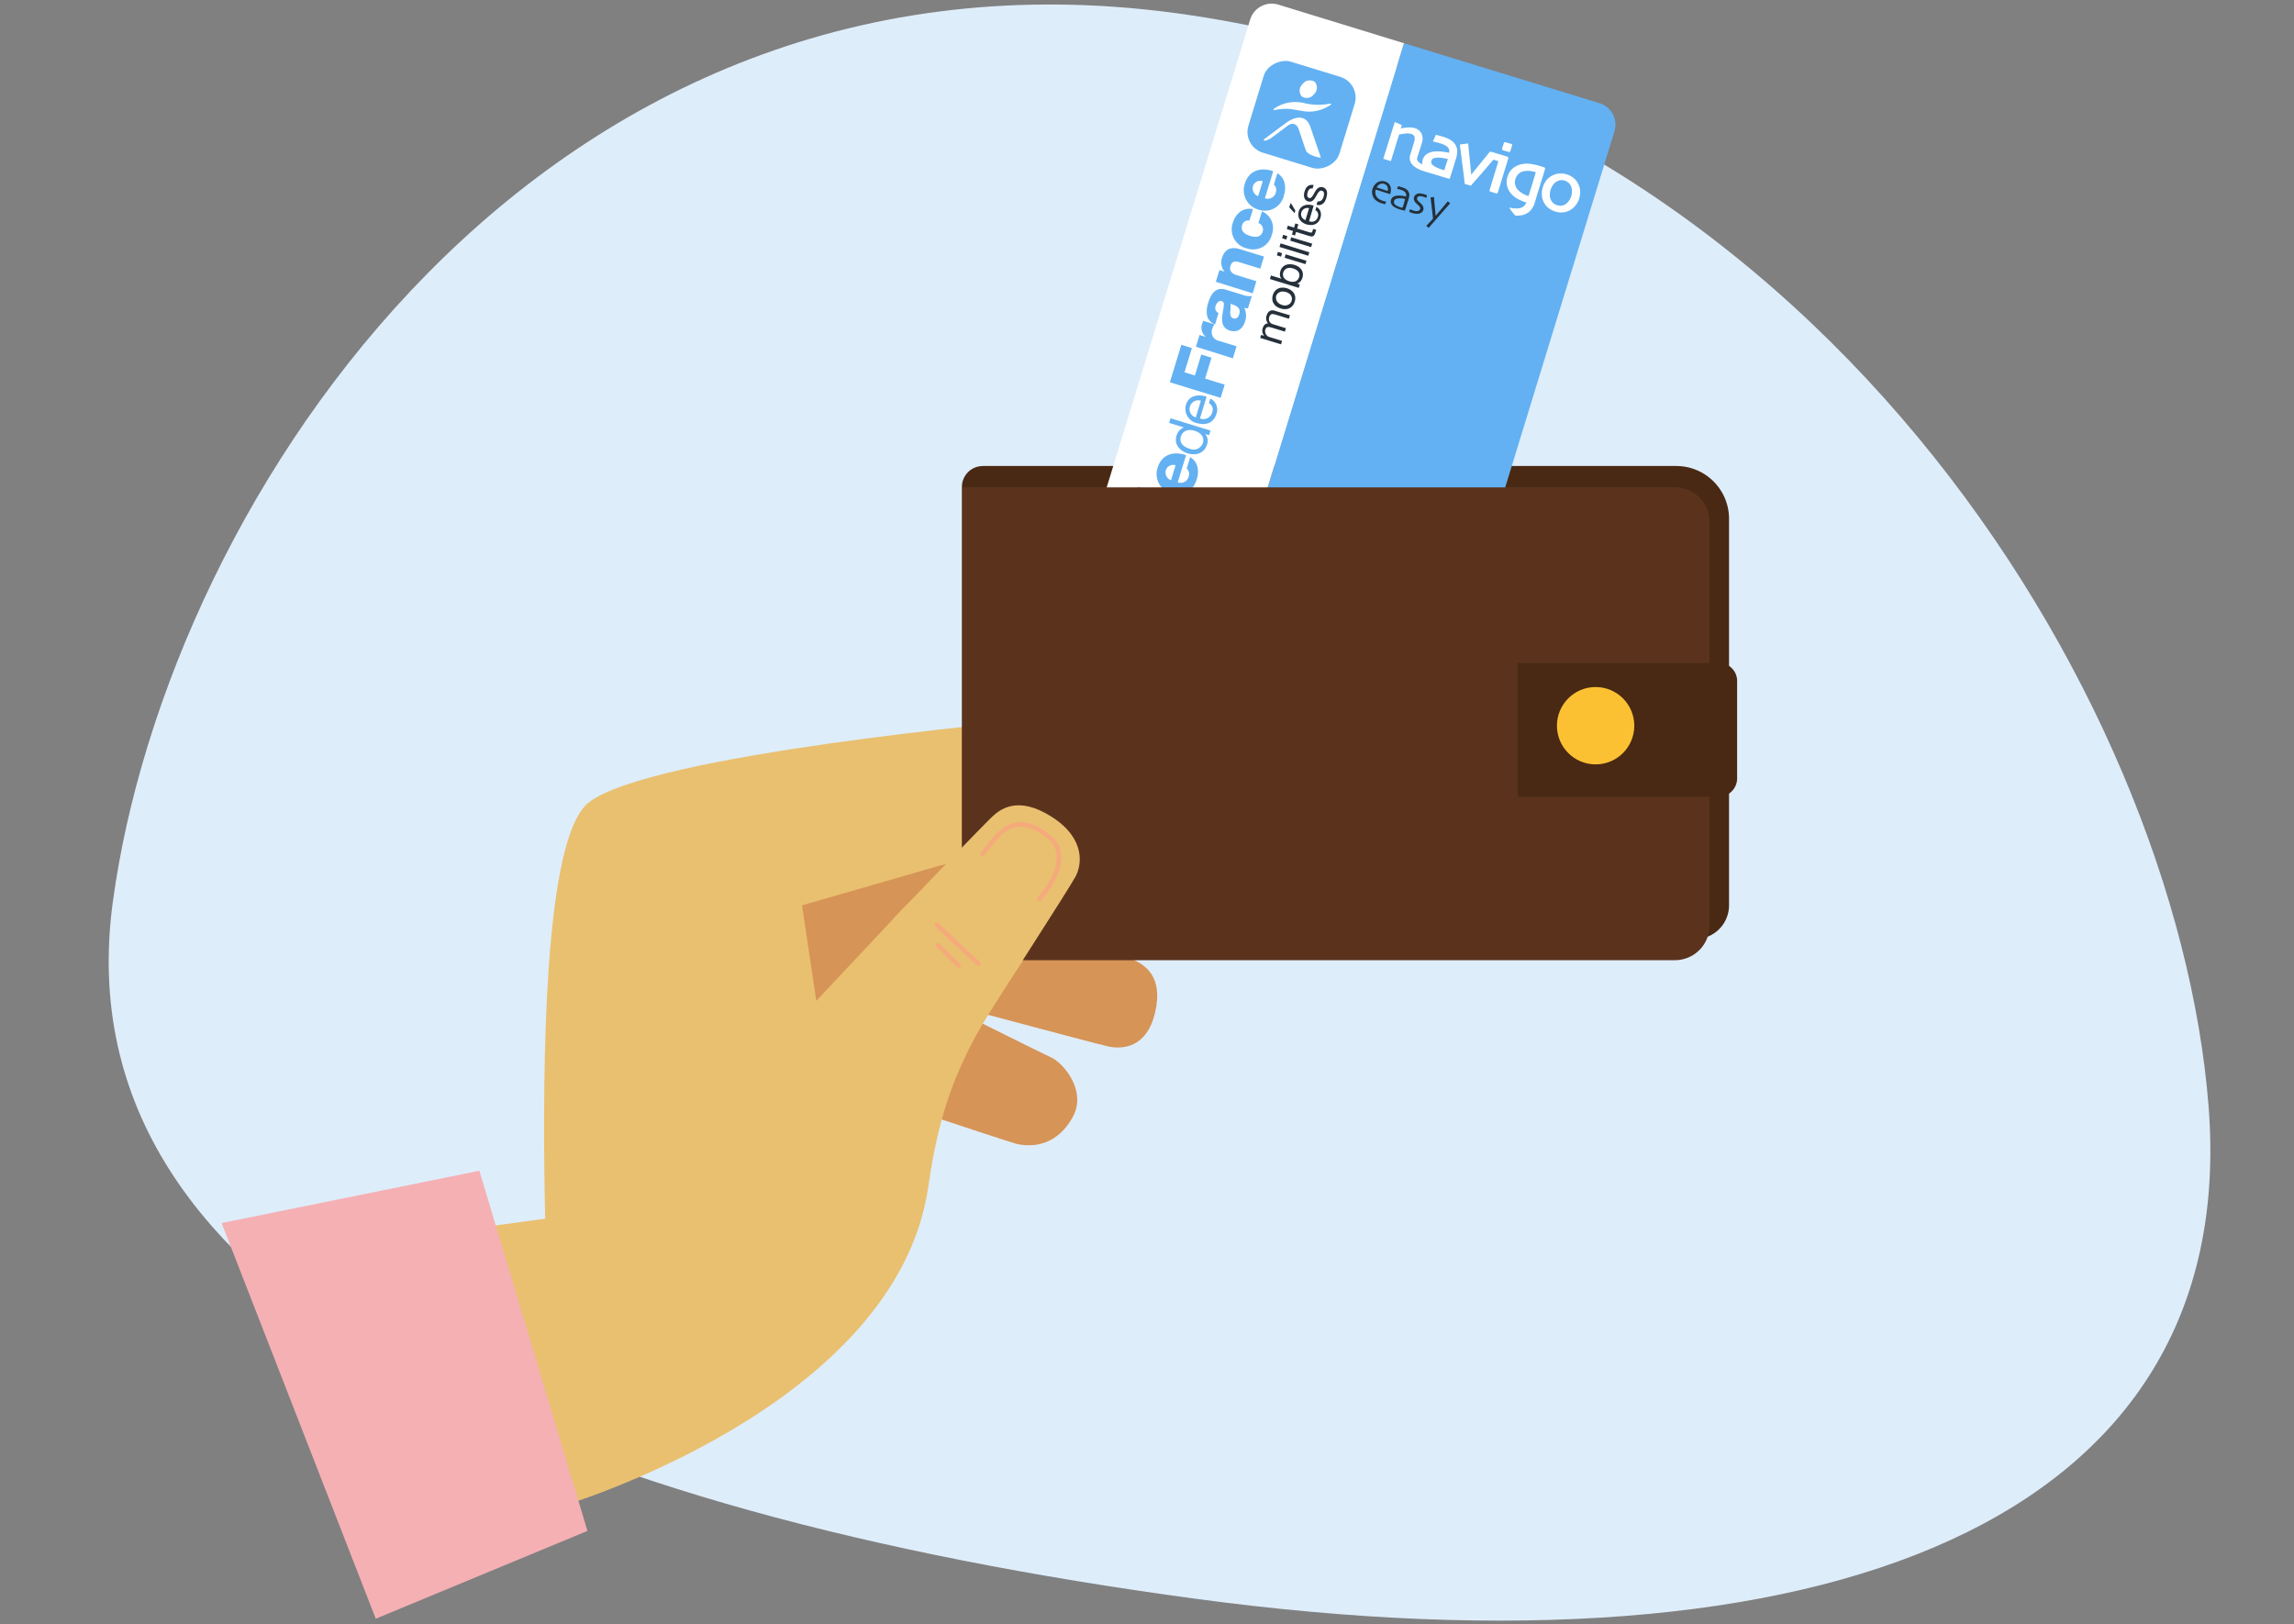 <?xml version="1.0" encoding="utf-8"?>
<svg xmlns="http://www.w3.org/2000/svg" xmlns:xlink="http://www.w3.org/1999/xlink" viewBox="0 0 500 354.07">
  <rect x="0" y="0" width="500" height="354.07" fill="#808080" stroke="none"/>
  <defs>
    <style>.cls-1,.cls-18,.cls-19,.cls-8{fill:none;}.cls-2{isolation:isolate;}.cls-3{clip-path:url(#clip-path);}.cls-4{fill:#fff;}.cls-5{fill:#c7ccd0;}.cls-6{fill:#65b5e6;}.cls-7{fill:#2f3841;}.cls-8{stroke:#1d1d1b;stroke-miterlimit:10;stroke-width:0.88px;}.cls-9{fill:#25303b;}.cls-10{fill:#deedfa;}.cls-11{fill:#d69456;}.cls-12{fill:#e9c070;}.cls-13{fill:#f5b0b4;}.cls-14{fill:#492913;}.cls-15{fill:#63b1f2;}.cls-16{fill:#5b331d;}.cls-17{fill:#fcc133;}.cls-18,.cls-19{stroke:#f5aa7c;stroke-linecap:round;mix-blend-mode:multiply;}.cls-19{stroke-linejoin:round;}</style>
    <clipPath id="clip-path">
      <rect class="cls-1" x="-444.92" y="-36.07" width="354.6" height="497.22"/>
    </clipPath>
  </defs>
  <g class="cls-2">
    <g id="Calque_1" data-name="Calque 1">
      <g class="cls-3">
        <path class="cls-4" d="M-366.24,286.27H649.23V85.67H-418.46L-398.9,259A33.19,33.19,0,0,0-366.24,286.27Z"/>
        <path class="cls-5" d="M649.23,249.16v37.11H-366.24A33.19,33.19,0,0,1-398.9,259l-1.11-9.84Z"/>
        <polygon class="cls-6" points="649.23 108.45 -406.19 108.45 -418.46 85.67 649.23 85.67 649.23 108.45"/>
        <rect class="cls-7" x="232.02" y="123.31" width="123.15" height="90.6" rx="7.23"/>
        <rect class="cls-6" x="446.79" y="123.31" width="13.82" height="91.95" rx="2.22"/>
        <rect class="cls-8" x="376" y="110.02" width="77.56" height="163.58"/>
        <rect class="cls-8" x="453.56" y="110.02" width="77.56" height="163.58"/>
        <rect class="cls-7" x="386.49" y="123.31" width="54.09" height="90.6" rx="7.23"/>
        <rect class="cls-7" x="467.13" y="123.31" width="54.09" height="90.6" rx="7.23"/>
        <path class="cls-9" d="M470.41,236.6v.66h0a1.66,1.66,0,0,1,1.46-.77,1.62,1.62,0,0,1,.77.18.93.93,0,0,1,.48.59,1.64,1.64,0,0,1,.6-.57,1.77,1.77,0,0,1,.82-.2,2.86,2.86,0,0,1,.62.07,1.44,1.44,0,0,1,.48.24,1,1,0,0,1,.3.41,1.34,1.34,0,0,1,.11.6v3.32h-.74v-3a1.75,1.75,0,0,0,0-.4.83.83,0,0,0-.13-.32.58.58,0,0,0-.27-.21,1.08,1.08,0,0,0-.44-.08,1.1,1.1,0,0,0-1.19,1.16v2.82h-.74v-3a2.59,2.59,0,0,0,0-.41.92.92,0,0,0-.14-.32.61.61,0,0,0-.26-.21,1,1,0,0,0-.41-.07,1.08,1.08,0,0,0-.56.13,1.2,1.2,0,0,0-.38.32,1.11,1.11,0,0,0-.21.38,1.22,1.22,0,0,0-.07.33v2.82h-.74V236.6Z"/>
        <path class="cls-9" d="M477,237.93a2.39,2.39,0,0,1,.42-.75,2.15,2.15,0,0,1,.7-.51,2.6,2.6,0,0,1,1.9,0,2.21,2.21,0,0,1,.69.51,2.05,2.05,0,0,1,.42.75,3.19,3.19,0,0,1,.14.94,3.12,3.12,0,0,1-.14.93,2,2,0,0,1-.42.75,2,2,0,0,1-.69.5,2.6,2.6,0,0,1-1.9,0,2,2,0,0,1-.7-.5,2.28,2.28,0,0,1-.42-.75,3.12,3.12,0,0,1-.14-.93A3.19,3.19,0,0,1,477,237.93Zm.76,1.67a1.66,1.66,0,0,0,.31.54,1.35,1.35,0,0,0,.45.33,1.42,1.42,0,0,0,.55.11,1.5,1.5,0,0,0,.55-.11,1.45,1.45,0,0,0,.45-.33,1.49,1.49,0,0,0,.3-.54,2.33,2.33,0,0,0,.11-.73,2.29,2.29,0,0,0-.11-.73,1.41,1.41,0,0,0-.3-.54,1.34,1.34,0,0,0-.45-.34,1.5,1.5,0,0,0-.55-.11,1.42,1.42,0,0,0-.55.11,1.25,1.25,0,0,0-.45.34,1.56,1.56,0,0,0-.31.54,2.29,2.29,0,0,0-.11.73A2.33,2.33,0,0,0,477.76,239.6Z"/>
        <path class="cls-9" d="M482.83,234.87v2.34h0a1.15,1.15,0,0,1,.58-.55,2.21,2.21,0,0,1,.87-.17,2.19,2.19,0,0,1,.92.19,2,2,0,0,1,.65.53,2.38,2.38,0,0,1,.39.76,3.33,3.33,0,0,1,.13.91,3,3,0,0,1-.13.91,1.92,1.92,0,0,1-.39.75,1.82,1.82,0,0,1-.65.51,2.13,2.13,0,0,1-.9.18l-.38,0a3,3,0,0,1-.4-.12,1.47,1.47,0,0,1-.39-.21,1.22,1.22,0,0,1-.3-.34h0v.6h-.74v-6.26Zm2.68,3.34a1.58,1.58,0,0,0-.25-.54,1.16,1.16,0,0,0-.44-.38,1.39,1.39,0,0,0-.63-.14,1.29,1.29,0,0,0-.64.15,1.34,1.34,0,0,0-.43.39,1.61,1.61,0,0,0-.24.55,2.56,2.56,0,0,0-.07.62,2.36,2.36,0,0,0,.08.65,1.56,1.56,0,0,0,.24.54,1.41,1.41,0,0,0,.45.39,1.46,1.46,0,0,0,.66.14,1.24,1.24,0,0,0,.64-.15,1.31,1.31,0,0,0,.42-.39,2,2,0,0,0,.23-.56,3.5,3.5,0,0,0,.07-.65A2.16,2.16,0,0,0,485.51,238.21Z"/>
        <path class="cls-9" d="M487.22,235.78v-.91H488v.91Zm.75.82v4.53h-.75V236.6Z"/>
        <path class="cls-9" d="M489.83,234.87v6.26h-.75v-6.26Z"/>
        <path class="cls-9" d="M490.94,235.78v-.91h.75v.91Zm.75.82v4.53h-.75V236.6Z"/>
        <path class="cls-9" d="M494.7,236.6v.65h-.9v2.82a.62.62,0,0,0,0,.21.2.2,0,0,0,.08.13.38.38,0,0,0,.17.05l.29,0h.34v.65h-.57a3.63,3.63,0,0,1-.5,0,.84.84,0,0,1-.33-.15.65.65,0,0,1-.19-.3,1.78,1.78,0,0,1-.06-.51v-2.89h-.77v-.65h.77v-1.36h.75v1.36Z"/>
        <path class="cls-9" d="M498.65,240.84a2.05,2.05,0,0,1-1.28.39,2.43,2.43,0,0,1-.94-.17,1.88,1.88,0,0,1-.68-.5,2.08,2.08,0,0,1-.4-.75,3.57,3.57,0,0,1-.16-1,2.67,2.67,0,0,1,.16-.95,2.38,2.38,0,0,1,.44-.74,1.94,1.94,0,0,1,.68-.49,2,2,0,0,1,.86-.18,1.83,1.83,0,0,1,1,.25,2,2,0,0,1,.64.64,2.7,2.7,0,0,1,.34.84,3.74,3.74,0,0,1,.07.87H496a2.12,2.12,0,0,0,.07.57,1.45,1.45,0,0,0,.26.47,1.14,1.14,0,0,0,.44.33,1.64,1.64,0,0,0,.65.12,1.25,1.25,0,0,0,.77-.22,1,1,0,0,0,.4-.67h.74A1.79,1.79,0,0,1,498.65,240.84Zm-.18-2.91a1.46,1.46,0,0,0-.27-.41,1.41,1.41,0,0,0-.4-.27,1.27,1.27,0,0,0-.52-.1,1.24,1.24,0,0,0-.52.1,1.15,1.15,0,0,0-.4.28,1.2,1.2,0,0,0-.26.4,1.46,1.46,0,0,0-.12.5h2.61A1.46,1.46,0,0,0,498.47,237.93Zm-.92-3.55-.85,1.42h.56l1.24-1.42Z"/>
        <path class="cls-9" d="M500.63,240.12a.9.9,0,0,0,.28.27,1.22,1.22,0,0,0,.39.15,2.12,2.12,0,0,0,.44,0l.37,0a1.36,1.36,0,0,0,.36-.1.75.75,0,0,0,.26-.21.54.54,0,0,0,.11-.35.5.5,0,0,0-.22-.43,2.16,2.16,0,0,0-.55-.25c-.22-.06-.46-.11-.71-.16a3.79,3.79,0,0,1-.72-.21,1.55,1.55,0,0,1-.55-.38,1,1,0,0,1-.22-.69,1.13,1.13,0,0,1,.15-.59,1.52,1.52,0,0,1,.4-.4,2.2,2.2,0,0,1,.54-.23,3.26,3.26,0,0,1,.61-.07,3.23,3.23,0,0,1,.71.07,1.59,1.59,0,0,1,.57.23,1.11,1.11,0,0,1,.4.43,1.75,1.75,0,0,1,.18.69h-.75a.8.8,0,0,0-.11-.36.68.68,0,0,0-.25-.23,1.2,1.2,0,0,0-.33-.13,1.47,1.47,0,0,0-.36,0,2,2,0,0,0-.34,0,.75.75,0,0,0-.31.09.58.58,0,0,0-.23.17.46.46,0,0,0-.09.29.43.43,0,0,0,.14.32,1.23,1.23,0,0,0,.34.21,2.74,2.74,0,0,0,.48.14l.52.12a4.94,4.94,0,0,1,.55.15,1.78,1.78,0,0,1,.48.23,1.06,1.06,0,0,1,.33.37,1,1,0,0,1,.13.54,1.29,1.29,0,0,1-.17.68,1.45,1.45,0,0,1-.45.44,2,2,0,0,1-.62.24,4,4,0,0,1-.69.06,3.38,3.38,0,0,1-.72-.08,1.76,1.76,0,0,1-.61-.26,1.37,1.37,0,0,1-.42-.47,1.74,1.74,0,0,1-.18-.72h.75A1,1,0,0,0,500.63,240.12Z"/>
        <path class="cls-6" d="M423.41,223.46h-2l1.73-2.31h2.36l1.73,2.31h-2l-.93-1.24Zm-.39.87h2.64v8H423Z"/>
        <rect class="cls-6" x="426.94" y="221.31" width="2.63" height="11.06"/>
        <path class="cls-6" d="M432.9,229a1.72,1.72,0,0,0,1.8,1.83,1.58,1.58,0,0,0,1.5-.89h2.47a3.82,3.82,0,0,1-4,2.67,4,4,0,0,1-4.4-4.28,4.22,4.22,0,0,1,4.34-4.23c2.88,0,4.32,2.17,4.19,4.9h-5.9m3.27-1.47a1.63,1.63,0,0,0-1.56-1.64,1.74,1.74,0,0,0-1.71,1.64Z"/>
        <path class="cls-6" d="M445.19,232.37h-1v-.86h0a2.1,2.1,0,0,1-2,1c-1.94,0-2.91-1.54-2.91-3.32s1-3.28,2.89-3.28a2.41,2.41,0,0,1,2,1h0v-3.24h1v8.72m-2.93-.78c1.4,0,1.93-1.19,1.93-2.37s-.56-2.4-2-2.4-1.89,1.21-1.89,2.44.61,2.33,1.95,2.33"/>
        <path class="cls-6" d="M451.57,230.36a2.55,2.55,0,0,1-2.7,2.15c-2,0-3-1.39-3-3.32a3,3,0,0,1,3-3.28c2.23,0,2.92,2.08,2.86,3.61h-4.73a1.86,1.86,0,0,0,2,2.07,1.51,1.51,0,0,0,1.63-1.23h1m-1-1.76a1.81,1.81,0,0,0-3.62,0Z"/>
        <polygon class="cls-6" points="455.41 221.31 463.56 221.31 463.56 223.61 458.29 223.61 458.29 225.88 462.85 225.88 462.85 228.11 458.29 228.11 458.29 232.37 455.41 232.37 455.41 221.31"/>
        <path class="cls-6" d="M464.09,224.33h2.55v1.41h0a2.44,2.44,0,0,1,2.42-1.57,2.68,2.68,0,0,1,.62.07v2.39a3.8,3.8,0,0,0-1-.15,1.85,1.85,0,0,0-2,1.91v4h-2.63Z"/>
        <path class="cls-6" d="M469.71,226.8a2.48,2.48,0,0,1,1.25-2.15,5.33,5.33,0,0,1,2.56-.56c1.9,0,3.75.42,3.75,2.7v3.52a4.69,4.69,0,0,0,.31,2.06h-2.65a2.86,2.86,0,0,1-.16-.76,3.64,3.64,0,0,1-2.65,1c-1.53,0-2.74-.78-2.74-2.44,0-2.61,2.85-2.41,4.68-2.78.45-.09.7-.25.7-.75s-.73-.83-1.27-.83a1.18,1.18,0,0,0-1.32,1h-2.46m3.41,4.17c1.25,0,1.67-.71,1.61-2.37a7.51,7.51,0,0,1-1.63.43c-.59.14-1.09.39-1.09,1s.51.91,1.11.91"/>
        <path class="cls-6" d="M478.22,224.33h2.56v1.1h0a3.06,3.06,0,0,1,2.53-1.34c2.68,0,2.89,2,2.89,3.12v5.16H483.6v-3.89c0-1.1.12-2.22-1.32-2.22-1,0-1.42.84-1.42,1.72v4.39h-2.64Z"/>
        <path class="cls-6" d="M492.45,227.27a1.25,1.25,0,0,0-1.29-1.16c-1.47,0-1.7,1.25-1.7,2.37s.45,2.1,1.56,2.1a1.4,1.4,0,0,0,1.5-1.37h2.56A3.77,3.77,0,0,1,491,232.6a4,4,0,0,1-4.21-4.12,4.07,4.07,0,0,1,4.21-4.39c2,0,3.79,1.06,4,3.18Z"/>
        <path class="cls-6" d="M497.86,229a1.72,1.72,0,0,0,1.8,1.83,1.56,1.56,0,0,0,1.5-.89h2.47a3.82,3.82,0,0,1-4,2.67,4,4,0,0,1-4.4-4.28,4.22,4.22,0,0,1,4.34-4.23c2.88,0,4.32,2.17,4.2,4.9h-5.91m3.27-1.47a1.62,1.62,0,0,0-1.56-1.64,1.74,1.74,0,0,0-1.71,1.64Z"/>
        <rect class="cls-6" x="125.1" y="123.31" width="13.82" height="91.95" rx="2.22"/>
        <rect class="cls-8" x="54.32" y="110.02" width="77.56" height="163.58"/>
        <rect class="cls-8" x="131.87" y="110.02" width="77.56" height="163.58"/>
        <rect class="cls-7" x="64.8" y="123.31" width="54.09" height="90.6" rx="7.23"/>
        <rect class="cls-7" x="145.44" y="123.31" width="54.09" height="90.6" rx="7.23"/>
        <path class="cls-9" d="M148.72,236.6v.66h0a1.66,1.66,0,0,1,1.47-.77,1.61,1.61,0,0,1,.76.18.93.93,0,0,1,.48.59,1.64,1.64,0,0,1,.6-.57,1.77,1.77,0,0,1,.82-.2,2.86,2.86,0,0,1,.62.07,1.35,1.35,0,0,1,.48.24,1,1,0,0,1,.3.41,1.34,1.34,0,0,1,.11.6v3.32h-.74v-3a1.75,1.75,0,0,0,0-.4.7.7,0,0,0-.13-.32.58.58,0,0,0-.27-.21,1.08,1.08,0,0,0-.44-.08,1.09,1.09,0,0,0-1.18,1.16v2.82h-.75v-3a1.78,1.78,0,0,0,0-.41.92.92,0,0,0-.14-.32.61.61,0,0,0-.26-.21.94.94,0,0,0-.41-.07,1.1,1.1,0,0,0-.56.13,1.2,1.2,0,0,0-.38.32,1.58,1.58,0,0,0-.21.38,1.16,1.16,0,0,0-.06.33v2.82H148V236.6Z"/>
        <path class="cls-9" d="M155.32,237.93a2.05,2.05,0,0,1,.42-.75,2,2,0,0,1,.69-.51,2.6,2.6,0,0,1,1.9,0,2.21,2.21,0,0,1,.69.51,2.05,2.05,0,0,1,.42.75,3.19,3.19,0,0,1,.14.94,3.12,3.12,0,0,1-.14.93,2,2,0,0,1-.42.75,2,2,0,0,1-.69.5,2.6,2.6,0,0,1-1.9,0,1.86,1.86,0,0,1-.69-.5,2,2,0,0,1-.42-.75,2.83,2.83,0,0,1-.15-.93A2.89,2.89,0,0,1,155.32,237.93Zm.75,1.67a1.66,1.66,0,0,0,.31.54,1.3,1.3,0,0,0,1,.44,1.5,1.5,0,0,0,.55-.11,1.45,1.45,0,0,0,.45-.33,1.49,1.49,0,0,0,.3-.54,2.33,2.33,0,0,0,.11-.73,2.29,2.29,0,0,0-.11-.73,1.41,1.41,0,0,0-.3-.54,1.34,1.34,0,0,0-.45-.34,1.5,1.5,0,0,0-.55-.11,1.46,1.46,0,0,0-.55.11,1.34,1.34,0,0,0-.45.34,1.56,1.56,0,0,0-.31.54,2.29,2.29,0,0,0-.11.73A2.33,2.33,0,0,0,156.07,239.6Z"/>
        <path class="cls-9" d="M161.14,234.87v2.34h0a1.15,1.15,0,0,1,.58-.55,2.21,2.21,0,0,1,.87-.17,2.19,2.19,0,0,1,.92.19,2,2,0,0,1,.65.53,2.38,2.38,0,0,1,.39.76,3,3,0,0,1,.13.91,3,3,0,0,1-.13.91,2,2,0,0,1-.38.75,1.92,1.92,0,0,1-.65.51,2.17,2.17,0,0,1-.91.18l-.38,0a3,3,0,0,1-.4-.12,1.47,1.47,0,0,1-.39-.21,1.22,1.22,0,0,1-.3-.34h0v.6h-.74v-6.26Zm2.69,3.34a1.59,1.59,0,0,0-.26-.54,1.16,1.16,0,0,0-.44-.38,1.39,1.39,0,0,0-.63-.14,1.29,1.29,0,0,0-.64.15,1.34,1.34,0,0,0-.43.39,1.61,1.61,0,0,0-.24.55,2.56,2.56,0,0,0-.07.62,2.36,2.36,0,0,0,.08.65,1.41,1.41,0,0,0,.25.54,1.28,1.28,0,0,0,.44.39,1.46,1.46,0,0,0,.66.14,1.24,1.24,0,0,0,.64-.15,1.13,1.13,0,0,0,.42-.39,1.74,1.74,0,0,0,.23-.56,2.81,2.81,0,0,0,.07-.65A2.57,2.57,0,0,0,163.83,238.21Z"/>
        <path class="cls-9" d="M165.53,235.78v-.91h.75v.91Zm.75.82v4.53h-.75V236.6Z"/>
        <path class="cls-9" d="M168.14,234.87v6.26h-.75v-6.26Z"/>
        <path class="cls-9" d="M169.25,235.78v-.91H170v.91Zm.75.82v4.53h-.75V236.6Z"/>
        <path class="cls-9" d="M173,236.6v.65h-.9v2.82a.62.62,0,0,0,0,.21.2.2,0,0,0,.08.13.38.38,0,0,0,.17.05l.29,0H173v.65h-.57a3.38,3.38,0,0,1-.49,0,.82.82,0,0,1-.34-.15.65.65,0,0,1-.19-.3,1.78,1.78,0,0,1-.06-.51v-2.89h-.77v-.65h.77v-1.36h.75v1.36Z"/>
        <path class="cls-9" d="M177,240.84a2,2,0,0,1-1.28.39,2.43,2.43,0,0,1-.94-.17,1.76,1.76,0,0,1-.67-.5,2,2,0,0,1-.41-.75,4,4,0,0,1-.16-1,2.91,2.91,0,0,1,.16-.95,2.23,2.23,0,0,1,.45-.74,1.9,1.9,0,0,1,.67-.49,2,2,0,0,1,.86-.18,1.81,1.81,0,0,1,1,.25,2,2,0,0,1,.64.64,2.48,2.48,0,0,1,.34.84,3.74,3.74,0,0,1,.07.87h-3.4a2.12,2.12,0,0,0,.07.57,1.45,1.45,0,0,0,.26.47,1.17,1.17,0,0,0,.45.33,1.56,1.56,0,0,0,.64.12,1.25,1.25,0,0,0,.77-.22,1,1,0,0,0,.4-.67h.74A1.79,1.79,0,0,1,177,240.84Zm-.18-2.91a1.27,1.27,0,0,0-.27-.41,1.41,1.41,0,0,0-.4-.27,1.4,1.4,0,0,0-1,0,1.26,1.26,0,0,0-.4.28,1.2,1.2,0,0,0-.26.4,1.74,1.74,0,0,0-.12.5h2.61A1.46,1.46,0,0,0,176.78,237.93Zm-.92-3.55L175,235.8h.57l1.23-1.42Z"/>
        <path class="cls-9" d="M179,240.12a.78.78,0,0,0,.27.27,1.32,1.32,0,0,0,.39.15,2.12,2.12,0,0,0,.44,0l.37,0a1.36,1.36,0,0,0,.36-.1.67.67,0,0,0,.26-.21.49.49,0,0,0,.11-.35.48.48,0,0,0-.22-.43,2.16,2.16,0,0,0-.55-.25c-.22-.06-.46-.11-.71-.16a3.79,3.79,0,0,1-.72-.21,1.55,1.55,0,0,1-.55-.38,1.06,1.06,0,0,1-.22-.69,1,1,0,0,1,.16-.59,1.35,1.35,0,0,1,.39-.4,2.12,2.12,0,0,1,.55-.23,3.07,3.07,0,0,1,.6-.07,3.23,3.23,0,0,1,.71.07,1.52,1.52,0,0,1,.57.23,1.11,1.11,0,0,1,.4.43,1.75,1.75,0,0,1,.18.69H181a.8.8,0,0,0-.11-.36.68.68,0,0,0-.25-.23,1.2,1.2,0,0,0-.33-.13,1.47,1.47,0,0,0-.36,0,2,2,0,0,0-.34,0,.8.8,0,0,0-.31.09.58.58,0,0,0-.23.17.46.46,0,0,0-.09.29.43.43,0,0,0,.14.32,1.3,1.3,0,0,0,.35.21,2.62,2.62,0,0,0,.47.14l.53.12a4.77,4.77,0,0,1,.54.15,1.78,1.78,0,0,1,.48.23,1.06,1.06,0,0,1,.33.37,1,1,0,0,1,.13.54,1.29,1.29,0,0,1-.17.68,1.35,1.35,0,0,1-.45.44,2,2,0,0,1-.62.24,4,4,0,0,1-.69.06,3.38,3.38,0,0,1-.72-.08,1.76,1.76,0,0,1-.61-.26,1.37,1.37,0,0,1-.42-.47,1.74,1.74,0,0,1-.17-.72h.74A.87.87,0,0,0,179,240.12Z"/>
        <path class="cls-6" d="M101.72,223.46h-2l1.74-2.31h2.35l1.73,2.31h-2l-.93-1.24Zm-.38.87H104v8h-2.63Z"/>
        <rect class="cls-6" x="105.25" y="221.31" width="2.63" height="11.06"/>
        <path class="cls-6" d="M111.21,229a1.72,1.72,0,0,0,1.8,1.83,1.58,1.58,0,0,0,1.5-.89H117a3.82,3.82,0,0,1-4,2.67,4,4,0,0,1-4.4-4.28,4.22,4.22,0,0,1,4.34-4.23c2.88,0,4.32,2.17,4.2,4.9h-5.91m3.27-1.47a1.63,1.63,0,0,0-1.56-1.64,1.74,1.74,0,0,0-1.71,1.64Z"/>
        <path class="cls-6" d="M123.51,232.37h-1v-.86h0a2.1,2.1,0,0,1-2,1c-1.94,0-2.91-1.54-2.91-3.32s1-3.28,2.89-3.28a2.41,2.41,0,0,1,2,1h0v-3.24h1v8.72m-2.94-.78c1.4,0,1.93-1.19,1.93-2.37s-.56-2.4-2-2.4-1.9,1.21-1.9,2.44.61,2.33,1.95,2.33"/>
        <path class="cls-6" d="M129.88,230.36a2.55,2.55,0,0,1-2.7,2.15c-2,0-3-1.39-3-3.32a3,3,0,0,1,3-3.28c2.23,0,2.92,2.08,2.86,3.61h-4.73a1.86,1.86,0,0,0,2,2.07,1.51,1.51,0,0,0,1.63-1.23h1m-1-1.76a1.82,1.82,0,0,0-3.63,0Z"/>
        <polygon class="cls-6" points="133.72 221.31 141.87 221.31 141.87 223.61 136.6 223.61 136.6 225.88 141.16 225.88 141.16 228.11 136.6 228.11 136.6 232.37 133.72 232.37 133.72 221.31"/>
        <path class="cls-6" d="M142.4,224.33H145v1.41h0a2.44,2.44,0,0,1,2.42-1.57,2.62,2.62,0,0,1,.62.07v2.39a3.8,3.8,0,0,0-1-.15,1.85,1.85,0,0,0-2,1.91v4H142.4Z"/>
        <path class="cls-6" d="M148,226.8a2.48,2.48,0,0,1,1.25-2.15,5.36,5.36,0,0,1,2.56-.56c1.9,0,3.75.42,3.75,2.7v3.52a4.69,4.69,0,0,0,.31,2.06h-2.65a3.32,3.32,0,0,1-.16-.76,3.62,3.62,0,0,1-2.65,1c-1.53,0-2.74-.78-2.74-2.44,0-2.61,2.85-2.41,4.68-2.78.45-.09.7-.25.7-.75s-.73-.83-1.27-.83a1.19,1.19,0,0,0-1.32,1H148m3.41,4.17c1.25,0,1.67-.71,1.61-2.37a7.21,7.21,0,0,1-1.63.43c-.59.14-1.08.39-1.08,1s.5.91,1.1.91"/>
        <path class="cls-6" d="M156.54,224.33h2.55v1.1h0a3,3,0,0,1,2.52-1.34c2.68,0,2.89,2,2.89,3.12v5.16h-2.63v-3.89c0-1.1.13-2.22-1.32-2.22-1,0-1.42.84-1.42,1.72v4.39h-2.63Z"/>
        <path class="cls-6" d="M170.76,227.27a1.25,1.25,0,0,0-1.29-1.16c-1.47,0-1.7,1.25-1.7,2.37s.45,2.1,1.56,2.1a1.4,1.4,0,0,0,1.5-1.37h2.56a3.77,3.77,0,0,1-4,3.39,4,4,0,0,1-4.22-4.12,4.08,4.08,0,0,1,4.22-4.39c2,0,3.78,1.06,4,3.18Z"/>
        <path class="cls-6" d="M176.18,229a1.71,1.71,0,0,0,1.79,1.83,1.56,1.56,0,0,0,1.5-.89h2.47c-.48,1.86-2.2,2.67-4,2.67a4,4,0,0,1-4.4-4.28,4.22,4.22,0,0,1,4.34-4.23c2.88,0,4.32,2.17,4.2,4.9h-5.9m3.26-1.47a1.62,1.62,0,0,0-1.56-1.64,1.72,1.72,0,0,0-1.7,1.64Z"/>
        <rect class="cls-6" x="185.12" y="221.31" width="19.83" height="19.83" rx="4.51"/>
        <path class="cls-4" d="M196.24,226.38a1.64,1.64,0,1,1-.59-2.51,1.86,1.86,0,0,1,.59,2.51"/>
        <path class="cls-4" d="M197.56,233.14c-1.71-2.37-3.79-1.17-5.2.74-1.11,1.49-2.05,2.8-3.21,4.39-.27.36-.06.49.32.27a4,4,0,0,0,1.09-1l2.43-3.32c.67-.93,1.67-.83,2.37.12.8,1.11,1.79,2.5,2.67,3.71.61.83,2.45.7,3.25.64.14,0,.19-.11.12-.21C200.89,237.75,199.14,235.34,197.56,233.14Z"/>
        <path class="cls-4" d="M199.84,227.35a12.3,12.3,0,0,1-5.16,1.39,7.77,7.77,0,0,0-5.21,2.56c-.42.44-.6.84.05.51a12.45,12.45,0,0,1,5.16-1.4,7.82,7.82,0,0,0,5.21-2.55C200.31,227.41,200.49,227,199.84,227.35Z"/>
        <rect class="cls-7" x="-90.32" y="123.31" width="123.15" height="90.6" rx="7.23"/>
      </g>
      <path class="cls-10" d="M481.39,241.26c7,90.15-83.15,125.89-221.18,107.19S12.61,285,24.59,196.61,118.32-15.83,256.35,2.87,474.39,151.12,481.39,241.26Z"/>
      <polygon class="cls-11" points="206.15 244.27 152.01 226.42 130.56 175.56 188.6 164.63 206.15 244.27"/>
      <path class="cls-11" d="M193.2,192s62.48,14.09,65.37,14.42,8.27-.2,9.47-8.28-3.29-10.09-5.39-10.91-74-22.58-74-22.58Z"/>
      <path class="cls-11" d="M188.52,214s50.29,13.56,53.15,14.13,8.26.46,10.11-7.49-2.47-10.32-4.49-11.32-54.39-19.14-54.39-19.14Z"/>
      <path class="cls-11" d="M180,206.07s46.4,23.23,49.07,24.41,7.89,7.29,4.75,13c-3.94,7.16-10.14,6.38-12.33,5.84S172,232.92,172,232.92Z"/>
      <path class="cls-12" d="M205.33,188.58,252,173.39c2.81-.91,7.42-3.64,5.14-11.48s-7.2-7.79-9.46-7.66-30.23,3.37-30.23,3.37Z"/>
      <path class="cls-12" d="M197.8,197l-19.88,21.16-3.11-20.81,54.46-15.72c-3.57-16.24-2.89-12.45-5.51-24.57,0,0-82.8,7.37-95.59,18-16.78,13.88-6.42,153.49-6.42,153.49s73.7-21.54,80.6-70c3.16-22.22,9.41-32.58,21.25-50.06C213.43,199.48,206.4,204.66,197.8,197Z"/>
      <polygon class="cls-12" points="122.29 328.29 81.47 343.92 55.15 274.32 118.96 265.63 122.29 328.29"/>
      <polygon class="cls-13" points="104.48 255.2 128.04 333.71 81.9 352.85 48.3 266.6 104.48 255.2"/>
      <path class="cls-14" d="M214.24,101.58H365.36a11.5,11.5,0,0,1,11.5,11.5v84.26a7.34,7.34,0,0,1-7.34,7.34H217a7.34,7.34,0,0,1-7.34-7.34V106.13a4.54,4.54,0,0,1,4.54-4.54Z"/>
      <path class="cls-15" d="M351.89,28.61,316.15,145.12a4.91,4.91,0,0,1-6.1,3.25l-42.68-13.09L306,9.42,348.65,22.5A4.91,4.91,0,0,1,351.89,28.61Z"/>
      <path class="cls-1" d="M316.15,145.12a4.91,4.91,0,0,1-6.1,3.25L240,126.88a4.91,4.91,0,0,1-3.24-6.11L272.49,4.26A4.91,4.91,0,0,1,278.6,1l70,21.48a4.91,4.91,0,0,1,3.24,6.11Z"/>
      <path class="cls-4" d="M306,9.42l-38.6,125.86L240,126.88a4.91,4.91,0,0,1-3.24-6.11L272.49,4.26A4.91,4.91,0,0,1,278.6,1Z"/>
      <rect class="cls-4" x="281.06" y="130.53" width="0.67" height="4.81" transform="translate(71.8 362.98) rotate(-72.95)"/>
      <path class="cls-4" d="M274,129.16c-.08.14-.16.19-.26.16s-.16-.12-.14-.27a6.89,6.89,0,0,1,.26-1,7.82,7.82,0,0,1,.36-1c.07-.13.16-.18.27-.14s.16.12.15.26a9.19,9.19,0,0,1-.28,1,6.13,6.13,0,0,1-.36,1Zm1.39-2.14a1,1,0,0,0-.74-.7,1,1,0,0,0-1,.17,2.66,2.66,0,0,0-.68,1.25,2.57,2.57,0,0,0-.12,1.41,1,1,0,0,0,.71.7,1,1,0,0,0,1-.16,2.6,2.6,0,0,0,.69-1.26,2.73,2.73,0,0,0,.14-1.41Z"/>
      <path class="cls-4" d="M276.7,129.44c-.07.22-.13.37-.15.44a.35.35,0,0,1-.15.2.2.2,0,0,1-.2,0,.36.36,0,0,1-.15-.06s-.06,0-.09-.07l.73-2.36.23,0h0a.3.3,0,0,1,.18.14.54.54,0,0,1,0,.26c0,.1,0,.22-.07.36s-.08.29-.14.47l-.19.57Zm1.22-.81c0-.17.07-.3.09-.4a1.09,1.09,0,0,0-.07-.66.76.76,0,0,0-.47-.38,2,2,0,0,0-.4-.07.92.92,0,0,0-.36.07V127l-.7-.21-1.35,4.41.85.26.3-1a.61.61,0,0,0,.16.11,2,2,0,0,0,.31.12.86.86,0,0,0,.69,0,1.08,1.08,0,0,0,.47-.55c.06-.15.12-.3.17-.45s.1-.3.16-.47.1-.34.14-.51Z"/>
      <path class="cls-4" d="M279.94,128.48l-.52-.16-.66,2.15a.47.47,0,0,0,0,.35.62.62,0,0,0,.34.19l-.14.47-.49-.15a.94.94,0,0,1-.56-.4.9.9,0,0,1,0-.69l.67-2.19-.33-.1.15-.48.32.1.31-1,.87.27-.31,1,.52.16Z"/>
      <path class="cls-4" d="M281.25,128.12l-.85-.26.24-.79.85.26Zm-1.14,3.71-.85-.26,1.07-3.5.85.26Z"/>
      <path class="cls-4" d="M281.73,132.33l-.54-.17a.62.62,0,0,1-.42-.32.74.74,0,0,1,0-.57l1.17-3.81.85.26-1.16,3.78a.27.27,0,0,0,0,.22c0,.06.11.1.24.14Z"/>
      <path class="cls-4" d="M283.39,130.45a3,3,0,0,1,.24-.62.2.2,0,0,1,.26-.08.22.22,0,0,1,.17.23,3.68,3.68,0,0,1-.15.63Zm1.2.49a2.14,2.14,0,0,0,.09-1.14.85.85,0,0,0-.63-.58,1,1,0,0,0-1,.17,2.62,2.62,0,0,0-.69,1.23,2.7,2.7,0,0,0-.13,1.41,1,1,0,0,0,.68.69,1.1,1.1,0,0,0,.78,0,.92.92,0,0,0,.44-.6l-.61-.19a.55.55,0,0,1-.14.26.26.26,0,0,1-.39-.26,5.23,5.23,0,0,1,.24-1l1.24.37Z"/>
      <rect class="cls-4" x="281.06" y="130.53" width="0.67" height="4.81" transform="translate(71.8 362.98) rotate(-72.95)"/>
      <polygon class="cls-4" points="272.27 130.56 272.32 130.42 283.62 133.88 283.57 134.03 272.27 130.56 272.27 130.56"/>
      <path class="cls-4" d="M274,129.16c-.08.14-.16.19-.26.16s-.16-.12-.14-.27a6.89,6.89,0,0,1,.26-1,7.82,7.82,0,0,1,.36-1c.07-.13.16-.18.27-.14s.16.12.15.26a9.19,9.19,0,0,1-.28,1,6.13,6.13,0,0,1-.36,1Zm1.39-2.14a1,1,0,0,0-.74-.7,1,1,0,0,0-1,.17,2.66,2.66,0,0,0-.68,1.25,2.57,2.57,0,0,0-.12,1.41,1,1,0,0,0,.71.7,1,1,0,0,0,1-.16,2.6,2.6,0,0,0,.69-1.26,2.73,2.73,0,0,0,.14-1.41Z"/>
      <path class="cls-4" d="M276.7,129.44c-.07.22-.13.37-.15.44a.35.35,0,0,1-.15.2.2.2,0,0,1-.2,0,.36.36,0,0,1-.15-.06s-.06,0-.09-.07l.73-2.36.23,0h0a.3.3,0,0,1,.18.14.54.54,0,0,1,0,.26c0,.1,0,.22-.07.36s-.08.29-.14.47l-.19.57Zm1.22-.81c0-.17.07-.3.09-.4a1.09,1.09,0,0,0-.07-.66.76.76,0,0,0-.47-.38,2,2,0,0,0-.4-.07.92.92,0,0,0-.36.07V127l-.7-.21-1.35,4.41.85.26.3-1a.61.61,0,0,0,.16.11,2,2,0,0,0,.31.12.86.86,0,0,0,.69,0,1.08,1.08,0,0,0,.47-.55c.06-.15.12-.3.17-.45s.1-.3.16-.47.1-.34.14-.51Z"/>
      <path class="cls-4" d="M279.94,128.48l-.52-.16-.66,2.15a.47.47,0,0,0,0,.35.62.62,0,0,0,.34.19l-.14.47-.49-.15a.94.94,0,0,1-.56-.4.9.9,0,0,1,0-.69l.67-2.19-.33-.1.15-.48.32.1.31-1,.87.27-.31,1,.52.16Z"/>
      <path class="cls-4" d="M281.25,128.12l-.85-.26.24-.79.85.26Zm-1.14,3.71-.85-.26,1.07-3.5.85.26Z"/>
      <path class="cls-4" d="M281.73,132.33l-.54-.17a.62.62,0,0,1-.42-.32.74.74,0,0,1,0-.57l1.17-3.81.85.26-1.16,3.78a.27.27,0,0,0,0,.22c0,.06.11.1.24.14Z"/>
      <path class="cls-4" d="M283.39,130.45a3,3,0,0,1,.24-.62.2.2,0,0,1,.26-.08.22.22,0,0,1,.17.23,3.68,3.68,0,0,1-.15.63Zm1.2.49a2.14,2.14,0,0,0,.09-1.14.85.85,0,0,0-.63-.58,1,1,0,0,0-1,.17,2.62,2.62,0,0,0-.69,1.23,2.7,2.7,0,0,0-.13,1.41,1,1,0,0,0,.68.69,1.1,1.1,0,0,0,.78,0,.92.92,0,0,0,.44-.6l-.61-.19a.55.55,0,0,1-.14.26.26.26,0,0,1-.39-.26,5.23,5.23,0,0,1,.24-1l1.24.37Z"/>
      <path class="cls-4" d="M300.92,133c2.15.66,6.78,2.4,9.32,5.39a.19.19,0,0,1,0,.27l-2,2.82a.17.17,0,0,1-.23.06l-9.7-3a.18.18,0,0,1-.12-.23l1.67-5.44c0-.12.13-.15.26-.12Zm.19,3.87c-.31-.28-.52-.45-.41-.6s.51-.15.84,0a2.36,2.36,0,0,1,.39.19l.23-.34a3.49,3.49,0,0,0-.47-.2c-.65-.21-1.29-.22-1.56.12s.11.8.49,1.15.53.51.37.69-.4.14-.76,0a2.68,2.68,0,0,1-.92-.56l-.31.34a3.49,3.49,0,0,0,1,.58c.74.25,1.28.21,1.59-.14S301.49,137.22,301.11,136.86Zm.8,1a0,0,0,0,0,0,0h0s.7-1,.7-1a6.55,6.55,0,0,1,.33,2.22l.6.19.57-.83h0s0,0,0,0c-.09.6.37,1.17,1.18,1.42a3.15,3.15,0,0,0,1.19.14l.6-.88,1.19.37.23-.34-1.18-.37.4-.57,1.41.43.24-.35-2-.61-1.32,1.9a2.25,2.25,0,0,1-.52-.1,1.19,1.19,0,0,1-.8-.58.76.76,0,0,1,0-.64,1.24,1.24,0,0,1,1.59-.48,2.73,2.73,0,0,1,.43.16l.27-.37c-.17-.07-.37-.15-.57-.21a2.16,2.16,0,0,0-1.71.13s0,0,0,0,0,0,0,0l.34-.5-.51-.15-1.11,1.6a6.71,6.71,0,0,0-.46-2.09l-.56-.17-.81,1.17A.86.86,0,0,1,301.91,137.85Z"/>
      <path class="cls-4" d="M292.8,129.58l-.06-.26h0l-.59-.18h0l-.28.16-.15-.05,1.19-.71.23,1.14Zm2.72.41-.42-.13h0l-.2.37-.31-.1.46-.9.74.22s.42.12.34.38C296.13,129.83,296.06,130.16,295.52,130Zm-.75-.74-.52-.16-.41.81-.33-.1.42-.8-.52-.16,0-.11,1.37.42Zm-3.49-.58.28.53-.39-.12-.28-.6h0l.3.09c.29.09.35-.14.35-.14,0-.17-.16-.24-.16-.24l-.3-.09-.42.82-.3-.09.46-.9.72.22s.42.12.34.38C291.88,128.53,291.82,128.84,291.28,128.67Zm.58,8.16v0a4,4,0,0,1,.51-.94,2.64,2.64,0,0,0,1.83-1.77,2.45,2.45,0,0,0-1.64-3,2.53,2.53,0,0,0-1.95.23,2.48,2.48,0,0,0-.7-.71,3.46,3.46,0,0,1,2.95-.44,3.42,3.42,0,0,1-1,6.7Zm-1.13-.25a4.38,4.38,0,0,1-.7-.31,3.31,3.31,0,0,1-1.5-3.91,3,3,0,0,1,.51-1,1.53,1.53,0,0,1,.74.69,2.5,2.5,0,0,0-.28.62,2.46,2.46,0,0,0,1.64,3.09h0A5.83,5.83,0,0,0,290.73,136.58Zm1.12-.5a4,4,0,0,0-.63,1.95l-.42-.13a5.69,5.69,0,0,1,1.47-3.17s.18-.15,0-.21l-.11-.06s-.22-.09-.09-.36-.1-.14-.1-.14c-.2,0-.17-.11-.17-.11s0-.2,0-.2a.12.12,0,0,0,0-.11l-.18-.1a.21.21,0,0,1-.11-.22l.07-.37a.12.12,0,0,0-.11-.17c-.11,0-.41,0-.41,0a1.06,1.06,0,0,1-.44-.16,2.15,2.15,0,0,1-.61-.65,2.49,2.49,0,0,0-.53-.6,2.56,2.56,0,0,0-1.56-.39l.14-.44a2.22,2.22,0,0,1,1.58.42,2.53,2.53,0,0,1,.8.83,3,3,0,0,0,.28.35.83.83,0,0,0,.46.23,4.94,4.94,0,0,1,.62.11.24.24,0,0,1,.19.3s0,.23-.06.4c0,0,0,.05,0,.09l.14.11a.18.18,0,0,1,.08.21l-.09.22a.26.26,0,0,1,.22-.06.19.19,0,0,1,.08.24s-.05.14,0,.21,0,.09.24.19a.37.37,0,0,1,.18.13.31.31,0,0,1-.06.38A8.51,8.51,0,0,0,291.85,136.08Zm3.78-6.59-.3-.09-.2.38h0l.28.09c.3.09.37-.14.37-.14C295.84,129.56,295.63,129.49,295.63,129.49Zm-3-.65h0l-.4.23h0l.47.14Z"/>
      <path class="cls-4" d="M291.85,136.08a4,4,0,0,0-.63,1.95l-.42-.13a5.69,5.69,0,0,1,1.47-3.17s.18-.15,0-.21l-.11-.06s-.22-.09-.09-.36-.1-.14-.1-.14c-.2,0-.17-.11-.17-.11s0-.2,0-.2a.12.12,0,0,0,0-.11l-.18-.1a.21.21,0,0,1-.11-.22l.07-.37a.12.12,0,0,0-.11-.17c-.11,0-.41,0-.41,0a1.06,1.06,0,0,1-.44-.16,2.15,2.15,0,0,1-.61-.65,2.49,2.49,0,0,0-.53-.6,2.56,2.56,0,0,0-1.56-.39l.14-.44a2.22,2.22,0,0,1,1.58.42,2.53,2.53,0,0,1,.8.83,3,3,0,0,0,.28.35.83.83,0,0,0,.46.23,4.94,4.94,0,0,1,.62.11.24.24,0,0,1,.19.3s0,.23-.06.4c0,0,0,.05,0,.09l.14.11a.18.18,0,0,1,.08.21l-.09.22a.26.26,0,0,1,.22-.06.19.19,0,0,1,.08.24s-.05.14,0,.21,0,.09.24.19a.37.37,0,0,1,.18.13.31.31,0,0,1-.06.38A8.51,8.51,0,0,0,291.85,136.08Z"/>
      <path class="cls-9" d="M274.88,73l.67.21v0a1.73,1.73,0,0,1-.32-1.71,1.79,1.79,0,0,1,.41-.71,1.07,1.07,0,0,1,.75-.3,1.62,1.62,0,0,1-.39-.77,1.8,1.8,0,0,1,.05-.89,2.91,2.91,0,0,1,.26-.59,1.33,1.33,0,0,1,.38-.4,1.13,1.13,0,0,1,.5-.19,1.65,1.65,0,0,1,.64.08l3.33,1-.23.75-3-.92a2,2,0,0,0-.4-.08.72.72,0,0,0-.36,0,.66.66,0,0,0-.3.2,1.18,1.18,0,0,0-.22.42,1.28,1.28,0,0,0,.05,1,1.23,1.23,0,0,0,.75.57l2.83.87-.23.75-3-.92a2.21,2.21,0,0,0-.42-.08.85.85,0,0,0-.36,0,.61.61,0,0,0-.29.19,1.07,1.07,0,0,0-.2.4,1.1,1.1,0,0,0,0,.59,1.39,1.39,0,0,0,.2.48,1.44,1.44,0,0,0,.32.33,1,1,0,0,0,.31.16l2.83.87-.23.75-4.55-1.4Z"/>
      <path class="cls-9" d="M278.24,66.83a2.16,2.16,0,0,1-.62-.66,2,2,0,0,1-.3-.85,2.54,2.54,0,0,1,.11-1,2.42,2.42,0,0,1,.48-.9,2,2,0,0,1,.71-.53,2.22,2.22,0,0,1,.89-.19,3.1,3.1,0,0,1,1,.14,3.5,3.5,0,0,1,.89.43,2.39,2.39,0,0,1,.62.65,2.21,2.21,0,0,1,.29.84,2.43,2.43,0,0,1-.12,1,2.27,2.27,0,0,1-.47.9,2.07,2.07,0,0,1-.71.54,2.31,2.31,0,0,1-.88.19,3,3,0,0,1-1-.15A3.11,3.11,0,0,1,278.24,66.83Zm1.91-.25a1.71,1.71,0,0,0,.62-.14,1.38,1.38,0,0,0,.47-.35,1.25,1.25,0,0,0,.28-.52,1.42,1.42,0,0,0,.06-.58,1.34,1.34,0,0,0-.19-.55A1.63,1.63,0,0,0,281,64a2.68,2.68,0,0,0-.7-.34,2.47,2.47,0,0,0-.77-.11,1.54,1.54,0,0,0-.63.14,1.3,1.3,0,0,0-.48.35,1.41,1.41,0,0,0-.28.51,1.28,1.28,0,0,0,0,.58,1.25,1.25,0,0,0,.19.56,1.81,1.81,0,0,0,.45.47,2.73,2.73,0,0,0,1.47.45Z"/>
      <path class="cls-9" d="M277,60.05l2.35.72v0a1.17,1.17,0,0,1-.37-.74,2.32,2.32,0,0,1,.1-.93,2.1,2.1,0,0,1,.47-.86,2.05,2.05,0,0,1,.72-.49,2.58,2.58,0,0,1,.88-.15,3.2,3.2,0,0,1,1,.15,3.14,3.14,0,0,1,.87.4,2.33,2.33,0,0,1,.63.62,1.79,1.79,0,0,1,.31.8,2.37,2.37,0,0,1-.09,1q-.06.16-.15.36a3,3,0,0,1-.24.38,2,2,0,0,1-.34.31,1.22,1.22,0,0,1-.43.2v0l.6.19-.23.74-6.27-1.92Zm4.17-1.66a2.06,2.06,0,0,0-.62.09,1.4,1.4,0,0,0-.51.33,1.44,1.44,0,0,0-.34.58,1.35,1.35,0,0,0,.21,1.24,1.74,1.74,0,0,0,.48.41,2.66,2.66,0,0,0,.6.26,2.63,2.63,0,0,0,.67.12,1.66,1.66,0,0,0,.63-.08,1.18,1.18,0,0,0,.51-.33,1.35,1.35,0,0,0,.35-.61,1.29,1.29,0,0,0,.05-.69,1.38,1.38,0,0,0-.27-.54,1.62,1.62,0,0,0-.49-.4,3.52,3.52,0,0,0-.63-.27A2.77,2.77,0,0,0,281.13,58.39Z"/>
      <path class="cls-9" d="M279.22,55.94l-.91-.28.23-.75.91.28Zm1-.5,4.54,1.4-.23.74L280,56.19Z"/>
      <path class="cls-9" d="M279.11,53.05,285.38,55l-.23.75-6.27-1.92Z"/>
      <path class="cls-9" d="M280.36,52.22l-.91-.28.23-.75.91.28Zm1.05-.5L286,53.11l-.23.75-4.54-1.39Z"/>
      <path class="cls-9" d="M282.33,48.71l.66.2-.27.9,2.82.87a.63.63,0,0,0,.21,0,.24.24,0,0,0,.15,0,.5.5,0,0,0,.11-.16,1.73,1.73,0,0,0,.1-.28l.11-.34.66.2-.18.57a2.52,2.52,0,0,1-.19.48.72.72,0,0,1-.25.29.56.56,0,0,1-.35.1,2,2,0,0,1-.53-.09l-2.89-.89-.24.77-.66-.2.24-.77-1.36-.42.23-.75,1.36.42Z"/>
      <path class="cls-9" d="M287.8,46.06a2.16,2.16,0,0,1,0,1.4,2.57,2.57,0,0,1-.46.89,2.07,2.07,0,0,1-.7.52,2.13,2.13,0,0,1-.88.18,4.09,4.09,0,0,1-1-.14,3.16,3.16,0,0,1-.9-.45,2.41,2.41,0,0,1-.61-.67A2,2,0,0,1,283,47a2.19,2.19,0,0,1,.08-.91,1.94,1.94,0,0,1,.56-.93,2.14,2.14,0,0,1,.84-.45,2.68,2.68,0,0,1,.94-.07,3.59,3.59,0,0,1,.9.19l-1,3.4a1.78,1.78,0,0,0,.59.1,1.13,1.13,0,0,0,.55-.11,1.29,1.29,0,0,0,.47-.34,1.68,1.68,0,0,0,.32-.61,1.35,1.35,0,0,0,0-.84,1.15,1.15,0,0,0-.55-.61l.23-.73A1.89,1.89,0,0,1,287.8,46.06Zm-3-.72a1.39,1.39,0,0,0-.5.15,1.48,1.48,0,0,0-.39.32,1.4,1.4,0,0,0-.26.48,1.38,1.38,0,0,0-.06.56,1.29,1.29,0,0,0,.15.48,1.55,1.55,0,0,0,.33.39,1.92,1.92,0,0,0,.46.27l.8-2.61A1.9,1.9,0,0,0,284.83,45.34ZM281,45.18l1.16,1.28.17-.56-1-1.68Z"/>
      <path class="cls-9" d="M287.68,43.85a.78.78,0,0,0,.36-.19,1.46,1.46,0,0,0,.26-.34,1.78,1.78,0,0,0,.18-.43,2.34,2.34,0,0,0,.09-.38,1.28,1.28,0,0,0,0-.39.66.66,0,0,0-.12-.33.57.57,0,0,0-.32-.21.5.5,0,0,0-.5.09,1.75,1.75,0,0,0-.41.47q-.19.3-.39.66a4,4,0,0,1-.43.66,1.62,1.62,0,0,1-.55.43,1.22,1.22,0,0,1-1.29-.33,1.17,1.17,0,0,1-.28-.51,1.6,1.6,0,0,1-.06-.62,2.12,2.12,0,0,1,.11-.62,3.41,3.41,0,0,1,.28-.7,1.83,1.83,0,0,1,.4-.5,1.37,1.37,0,0,1,.57-.27,1.74,1.74,0,0,1,.74,0l-.23.75a.68.68,0,0,0-.4,0,.73.73,0,0,0-.31.17,1.63,1.63,0,0,0-.23.29A2.28,2.28,0,0,0,285,42a1.86,1.86,0,0,0-.07.34,1.31,1.31,0,0,0,0,.34.73.73,0,0,0,.11.29.46.46,0,0,0,.26.17.41.41,0,0,0,.36,0,1.17,1.17,0,0,0,.32-.28,2.91,2.91,0,0,0,.28-.43l.28-.49c.1-.18.21-.34.32-.5a1.67,1.67,0,0,1,.38-.41,1.13,1.13,0,0,1,.47-.22,1.07,1.07,0,0,1,.58,0,1.27,1.27,0,0,1,.63.38,1.35,1.35,0,0,1,.3.58,2,2,0,0,1,0,.7,4.27,4.27,0,0,1-.15.71,4,4,0,0,1-.3.7,1.75,1.75,0,0,1-.45.52,1.39,1.39,0,0,1-.6.28,1.73,1.73,0,0,1-.77-.05l.23-.74A.86.86,0,0,0,287.68,43.85Z"/>
      <path class="cls-15" d="M248.26,112.93l-.61,2-1.78-2.44.73-2.35,2.84-1-.61,2-1.53.55Zm.75.65.81-2.63,8,2.47-.81,2.63Z"/>
      <rect class="cls-15" x="251.74" y="103.33" width="2.76" height="11.57" transform="translate(74.58 319.12) rotate(-72.95)"/>
      <path class="cls-15" d="M256.7,105.13a1.79,1.79,0,0,0,2.38-1.24,1.63,1.63,0,0,0-.42-1.77l.75-2.47c1.72,1,2,3,1.44,4.82-.8,2.62-2.93,3.92-5.62,3.09a4.41,4.41,0,0,1-2.9-5.64c.88-2.88,3.49-3.65,6.18-2.69l-1.81,5.9Zm-.47-3.72a1.7,1.7,0,0,0-2.12,1.06,1.82,1.82,0,0,0,1.12,2.21Z"/>
      <path class="cls-15" d="M263.85,93.87l-.32,1-.85-.27v0a2.23,2.23,0,0,1,.39,2.32c-.6,1.94-2.44,2.44-4.22,1.89s-3-2-2.4-3.89a2.55,2.55,0,0,1,1.61-1.74v0l-3.25-1,.32-1,8.72,2.68Zm-1.67,2.69c.43-1.39-.6-2.29-1.79-2.66s-2.56-.17-3,1.26.63,2.26,1.86,2.64a2.14,2.14,0,0,0,2.93-1.24Z"/>
      <path class="cls-15" d="M263.8,86.88a2.66,2.66,0,0,1,1.33,3.35c-.62,2-2.31,2.55-4.26,2a3.18,3.18,0,0,1-2.37-4c.68-2.24,3-2.28,4.49-1.75l-1.45,4.73a2,2,0,0,0,2.68-1.33,1.6,1.6,0,0,0-.73-2l.31-1Zm-2.06.46A1.9,1.9,0,0,0,260.63,91Z"/>
      <polygon class="cls-15" points="254.98 83.33 257.48 75.17 259.79 75.88 258.17 81.15 260.44 81.85 261.83 77.29 264.06 77.97 262.67 82.53 266.93 83.84 266.05 86.72 254.98 83.33"/>
      <path class="cls-15" d="M260.66,75.58l.79-2.56,1.41.43v0a2.54,2.54,0,0,1-.83-2.9,2.87,2.87,0,0,1,.26-.6l2.4.74a3.72,3.72,0,0,0-.47,1,1.94,1.94,0,0,0,1.3,2.57l4,1.22-.8,2.63Z"/>
      <path class="cls-15" d="M264.87,70.71a2.6,2.6,0,0,1-1.77-1.91,5.6,5.6,0,0,1,.22-2.73c.59-1.91,1.58-3.62,3.85-2.93l3.52,1.08a4.82,4.82,0,0,0,2.16.32L272,67.2a3.62,3.62,0,0,1-.8-.08,3.78,3.78,0,0,1,.17,2.95c-.47,1.54-1.61,2.51-3.27,2-2.62-.81-1.54-3.59-1.35-5.54,0-.48,0-.77-.53-.92s-1.06.47-1.23,1a1.24,1.24,0,0,0,.6,1.63l-.75,2.46Zm5.21-2.13c.39-1.25-.2-1.89-1.88-2.34a7.7,7.7,0,0,1-.06,1.76c0,.63.05,1.2.69,1.4s1.07-.23,1.25-.82Z"/>
      <path class="cls-15" d="M265,61.43l.79-2.56,1.1.34v0a3.14,3.14,0,0,1-.56-2.93c.82-2.68,2.84-2.3,4-1.94l5.16,1.58-.8,2.64-3.89-1.2c-1.11-.34-2.18-.8-2.62.64-.31,1,.39,1.68,1.28,1.95l4.38,1.35-.8,2.64Z"/>
      <path class="cls-15" d="M272.31,48.1a1.31,1.31,0,0,0-1.56.93c-.45,1.47.74,2.09,1.85,2.43s2.25.2,2.59-.91a1.47,1.47,0,0,0-.92-1.93l.79-2.56a4,4,0,0,1,2.15,5.09,4.19,4.19,0,0,1-5.42,3,4.26,4.26,0,0,1-3.09-5.56c.61-2,2.21-3.46,4.4-3Z"/>
      <path class="cls-15" d="M275.69,43.21A1.8,1.8,0,0,0,278.07,42a1.63,1.63,0,0,0-.42-1.77l.76-2.47c1.71,1.05,2,3,1.43,4.82a4.24,4.24,0,0,1-5.62,3.09,4.42,4.42,0,0,1-2.9-5.64c.88-2.88,3.5-3.66,6.19-2.7l-1.82,5.91Zm-.46-3.72a1.69,1.69,0,0,0-2.13,1.06,1.82,1.82,0,0,0,1.12,2.21Z"/>
      <rect class="cls-15" x="273.32" y="14.64" width="20.75" height="20.75" rx="4.72" transform="translate(176.59 288.91) rotate(-72.95)"/>
      <path class="cls-4" d="M286.39,20.55a1.93,1.93,0,0,1-2.66.46,1.94,1.94,0,0,1,.18-2.69,1.94,1.94,0,0,1,2.66-.47,1.94,1.94,0,0,1-.18,2.7Z"/>
      <path class="cls-4" d="M285.63,27.71c-1-2.9-3.43-2.33-5.42-.85-1.57,1.15-2.91,2.17-4.56,3.4-.38.29-.21.48.23.37a3.94,3.94,0,0,0,1.41-.7l3.45-2.58c1-.72,1.94-.32,2.34.85.46,1.36,1,3.05,1.53,4.53.35,1,2.23,1.45,3.06,1.64.14,0,.22-.06.18-.17C287.56,33.35,286.54,30.4,285.63,27.71Z"/>
      <path class="cls-4" d="M289.69,22.62a12.9,12.9,0,0,1-5.59-.19,8.14,8.14,0,0,0-6,1c-.56.32-.86.65-.11.52,2.77-.47,3.48-.12,5.59.19a8.17,8.17,0,0,0,6-1C290.14,22.83,290.45,22.49,289.69,22.62Z"/>
      <path class="cls-4" d="M328.53,34.15l-1.27-.39h0L325,33.08a.33.33,0,0,0-.33.07h0l-4,4.91L320,31.27l-1.78.22,0,.26c.23,1.86.46,3.7.7,5.5.18,1.45.3,2.51.34,2.83l1.32.4,2-2.27,2.93-3.41,1.08.34-1.92,6.27a.27.27,0,0,0,.19.36l1.26.39a.28.28,0,0,0,.35-.2l2.28-7.44A.29.29,0,0,0,328.53,34.15Zm.86-2.78L328.12,31a.29.29,0,0,0-.35.2l-.37,1.18a.3.3,0,0,0,.19.37l1.26.38a.28.28,0,0,0,.35-.2l.36-1.18A.27.27,0,0,0,329.39,31.37Z"/>
      <path class="cls-4" d="M301.5,34.61l1.66.51s.95-3.09,1.08-3.53.29-.94.47-1.49c.11-.36.19-.61.23-.76a9.72,9.72,0,0,1,1.42-.23,3,3,0,0,1,1.13.06,1.17,1.17,0,0,1,.8.57,1.87,1.87,0,0,1-.06,1.18c-.07.24-.18.61-.34,1.13s-.27.9-.35,1.16l-.22.73h0a2.12,2.12,0,0,0,0,1,2.46,2.46,0,0,0,.55,1,3.92,3.92,0,0,0,1.08.79,6.58,6.58,0,0,0,1.42.59l1.72.53.05,0,3.59,1.1a.27.27,0,0,0,.31-.11.18.18,0,0,0,0-.09v0h0v0c0-.06.08-.23.33-1s.55-1.81.94-3.06a5.44,5.44,0,0,0,.31-1.84,2.91,2.91,0,0,0-.39-1.28,3.17,3.17,0,0,0-1.07-1.05,6.86,6.86,0,0,0-1.59-.7l-.94-.27-.46-.11-.21-.05-.64,1.44.3.07.66.17.57.15a8.69,8.69,0,0,1,.9.34,2.8,2.8,0,0,1,.63.39,1.34,1.34,0,0,1,.47.67,1.51,1.51,0,0,1,0,.68,15.88,15.88,0,0,0-1.72-.27,7.56,7.56,0,0,0-1.47,0,3.37,3.37,0,0,0-1.61.52,2.22,2.22,0,0,0-.94,1.24,2.36,2.36,0,0,0-.08,1l-.17-.06a2.53,2.53,0,0,1-.58-.35,1.33,1.33,0,0,1-.38-.49.78.78,0,0,1,0-.5h0l.16-.5c.09-.29.2-.66.35-1.12s.32-1,.52-1.65a2.69,2.69,0,0,0-.1-2,2.38,2.38,0,0,0-1.52-1.21,4,4,0,0,0-1.33-.13,9.86,9.86,0,0,0-1.66.21l.23-.72L304,26.6Zm13.7,1.19-.33,1.06c0,.09-.05.17-.08.24l-.22-.07-.36-.1c-.33-.1-.63-.22-.91-.33a5.44,5.44,0,0,1-.73-.4,1.62,1.62,0,0,1-.55-.56.8.8,0,0,1,0-.65.69.69,0,0,1,.41-.47,2.1,2.1,0,0,1,.79-.16,6.61,6.61,0,0,1,1.44.12l.91.18c-.06.21-.11.4-.17.57Z"/>
      <path class="cls-4" d="M337.6,45.42a3.92,3.92,0,0,1-1-1.11h0a4.1,4.1,0,0,1-.53-1.67h0a4.66,4.66,0,0,1,.2-1.81h0a4.4,4.4,0,0,1,.77-1.51h0a4,4,0,0,1,1.3-1.06h0a4,4,0,0,1,1.52-.43h0a4,4,0,0,1,1.61.18h0a4.25,4.25,0,0,1,1.44.73h0a3.83,3.83,0,0,1,1,1.17h0a4.23,4.23,0,0,1,.5,1.63h0a4.75,4.75,0,0,1-.21,1.73h0a4.48,4.48,0,0,1-.85,1.58h0a4.08,4.08,0,0,1-1.39,1.09h0a3.93,3.93,0,0,1-1.41.37h0a4.32,4.32,0,0,1-1.56-.2h0a4.53,4.53,0,0,1-1.37-.69Zm2.59-6.15a2.06,2.06,0,0,0-.78.24h0a2.47,2.47,0,0,0-.86.74h0a3.52,3.52,0,0,0-.58,1.1h0a4,4,0,0,0-.17,1.34h0a2.48,2.48,0,0,0,.4,1.18h0a1.9,1.9,0,0,0,.5.52h0a2.12,2.12,0,0,0,.69.34h0a2.29,2.29,0,0,0,.85.11h0a2.05,2.05,0,0,0,.77-.21h0a2.81,2.81,0,0,0,.88-.74h0a3.34,3.34,0,0,0,.57-1.09h0a3.87,3.87,0,0,0,.16-1.31h0a2.54,2.54,0,0,0-.35-1.19h0a1.93,1.93,0,0,0-.51-.56h0a2.27,2.27,0,0,0-.71-.36h0a2.1,2.1,0,0,0-.86-.11Z"/>
      <path class="cls-4" d="M335.52,40.87c.25-.8.51-1.65.79-2.53.13-.4.22-.72.3-1l.15-.51a.27.27,0,0,0-.15-.34h0l-.87-.27a13.53,13.53,0,0,0-2.07-.48,5.64,5.64,0,0,0-1.74,0,4.57,4.57,0,0,0-2.07.86,3.51,3.51,0,0,0-1.25,1.82,3.73,3.73,0,0,0,.64,3.65,5,5,0,0,0,1.49,1.25,9.58,9.58,0,0,0,1.85.8l.1,0a2.28,2.28,0,0,1-.6.87,2.42,2.42,0,0,1-1.36.45,6.06,6.06,0,0,1-1.31-.1l-.46-.1A8.68,8.68,0,0,0,330.3,47a6.51,6.51,0,0,0,1.36-.08,3.6,3.6,0,0,0,1.75-.85,4.4,4.4,0,0,0,1.14-2c.14-.47.3-1,.46-1.56S335.35,41.42,335.52,40.87Zm-2.18,1.27c-.08.26-.14.46-.19.6h0a6.28,6.28,0,0,1-1.2-.51,5,5,0,0,1-.92-.66,2.53,2.53,0,0,1-.74-1.13,2.32,2.32,0,0,1,0-1.4,2.65,2.65,0,0,1,.78-1.21,2.39,2.39,0,0,1,1.35-.55,4.42,4.42,0,0,1,1.15,0,7.21,7.21,0,0,1,1.17.26c-.14.51-.29,1-.43,1.47s-.3,1-.41,1.36C333.69,41.05,333.5,41.64,333.34,42.14Z"/>
      <path class="cls-9" d="M303,42.33l-3.14-1a1.86,1.86,0,0,0-.07.9,1.69,1.69,0,0,0,.39.82,2.28,2.28,0,0,0,.5.41,3.31,3.31,0,0,0,.75.32l.46.13.25.06-.25.55-.24-.06-.46-.13a3.73,3.73,0,0,1-1.15-.55,2.21,2.21,0,0,1-.69-.75,2.14,2.14,0,0,1-.27-.83,2,2,0,0,1,.08-1,2.5,2.5,0,0,1,.42-.85,2.61,2.61,0,0,1,.67-.61,1.85,1.85,0,0,1,.78-.26,2.12,2.12,0,0,1,.83.08,2.06,2.06,0,0,1,.68.34,1.41,1.41,0,0,1,.43.54,1.92,1.92,0,0,1,.19.8A3.69,3.69,0,0,1,303,42.33Zm-.53-.7a1.42,1.42,0,0,0-.11-1,1.08,1.08,0,0,0-.69-.55,1.17,1.17,0,0,0-.9.06,1.73,1.73,0,0,0-.71.71Z"/>
      <path class="cls-9" d="M307,43.44c-.22.71-.4,1.3-.55,1.75s-.21.69-.22.73l-.42-.1c-.24,0-.55-.14-.93-.25a3.56,3.56,0,0,1-.7-.29,2.55,2.55,0,0,1-.57-.37,1.63,1.63,0,0,1-.42-.62,1.07,1.07,0,0,1,0-.73,1.13,1.13,0,0,1,.47-.64,1.86,1.86,0,0,1,.86-.27,4.73,4.73,0,0,1,.82,0c.33,0,.7.1,1.11.19a1.25,1.25,0,0,0,0-.61,1,1,0,0,0-.32-.46,1.84,1.84,0,0,0-.39-.24,3.65,3.65,0,0,0-.54-.2l-.33-.09-.38-.09.25-.56.26.06.53.16a3.67,3.67,0,0,1,.89.38,1.61,1.61,0,0,1,.55.55,1.55,1.55,0,0,1,.21.68A3.17,3.17,0,0,1,307,43.44Zm-1,.84.12-.38c0-.15.09-.32.15-.52l-.69-.13a3.81,3.81,0,0,0-.86,0,1.39,1.39,0,0,0-.52.14.67.67,0,0,0-.33.39.74.74,0,0,0,0,.53,1.12,1.12,0,0,0,.35.41,3.63,3.63,0,0,0,.44.25,5.58,5.58,0,0,0,.54.2l.21.06.27.07s0-.11.09-.28S305.94,44.56,306,44.28Z"/>
      <path class="cls-9" d="M310.24,45.74a1.16,1.16,0,0,1-.33.52,1.42,1.42,0,0,1-.54.29,2.27,2.27,0,0,1-.7.05,3.28,3.28,0,0,1-.83-.16,3.81,3.81,0,0,1-.44-.15l-.25-.11.15-.57.29.11.52.19.4.09a1.24,1.24,0,0,0,.42,0,.78.78,0,0,0,.39-.13.53.53,0,0,0,.21-.31.41.41,0,0,0,0-.31,1,1,0,0,0-.19-.29,2.84,2.84,0,0,0-.39-.4,4.39,4.39,0,0,1-.43-.41,1.33,1.33,0,0,1-.32-.56,1.06,1.06,0,0,1,0-.61,1,1,0,0,1,.35-.52,1.27,1.27,0,0,1,.6-.27,1.66,1.66,0,0,1,.63,0,3.88,3.88,0,0,1,.61.14l.43.14.2.07-.13.59-.26-.1-.52-.18a2.7,2.7,0,0,0-.39-.08,1.25,1.25,0,0,0-.34,0,.63.63,0,0,0-.33.15.51.51,0,0,0-.17.23.56.56,0,0,0,0,.34,1.19,1.19,0,0,0,.21.29,4,4,0,0,0,.41.4,4.41,4.41,0,0,1,.37.36,1.6,1.6,0,0,1,.34.58A1.12,1.12,0,0,1,310.24,45.74Z"/>
      <path class="cls-9" d="M316.08,44.31c-.95,1.07-1.94,2.21-3,3.42l-1.68,1.93-.53-.41,1.47-1.59c0-.06-.06-.54-.16-1.43s-.22-2-.38-3.2l.74-.09c.07.91.15,1.8.24,2.69s.14,1.35.14,1.4h0s.31-.36.85-1l1.78-2.14Z"/>
      <rect class="cls-1" x="228.5" y="33.17" width="131.65" height="83.05" rx="4.89" transform="translate(136.61 334.17) rotate(-72.95)"/>
      <path class="cls-16" d="M209.78,106.24H365.07a7.53,7.53,0,0,1,7.53,7.53v88a7.53,7.53,0,0,1-7.53,7.53H209.78a0,0,0,0,1,0,0V106.24A0,0,0,0,1,209.78,106.24Z"/>
      <path class="cls-14" d="M330.79,144.52h43.93a3.9,3.9,0,0,1,3.9,3.9v21.25a4,4,0,0,1-4,4H330.79a0,0,0,0,1,0,0V144.52A0,0,0,0,1,330.79,144.52Z"/>
      <circle class="cls-17" cx="347.78" cy="158.19" r="8.43"/>
      <path class="cls-12" d="M213.49,224.24c5.53-9,18.38-28.7,20.84-33,1.49-2.56,2.39-8.42-5.1-13.19s-11.31-1.56-13,0-21.33,22-21.33,22S210.28,229.47,213.49,224.24Z"/>
      <line class="cls-18" x1="204.21" y1="201.6" x2="213.23" y2="210.08"/>
      <line class="cls-18" x1="204.42" y1="206.05" x2="208.94" y2="210.44"/>
      <path class="cls-19" d="M226.54,195.94s8.3-8.87,1.83-13.76c-7.66-5.8-10.89-.15-14.21,3.94"/>
    </g>
  </g>
</svg>